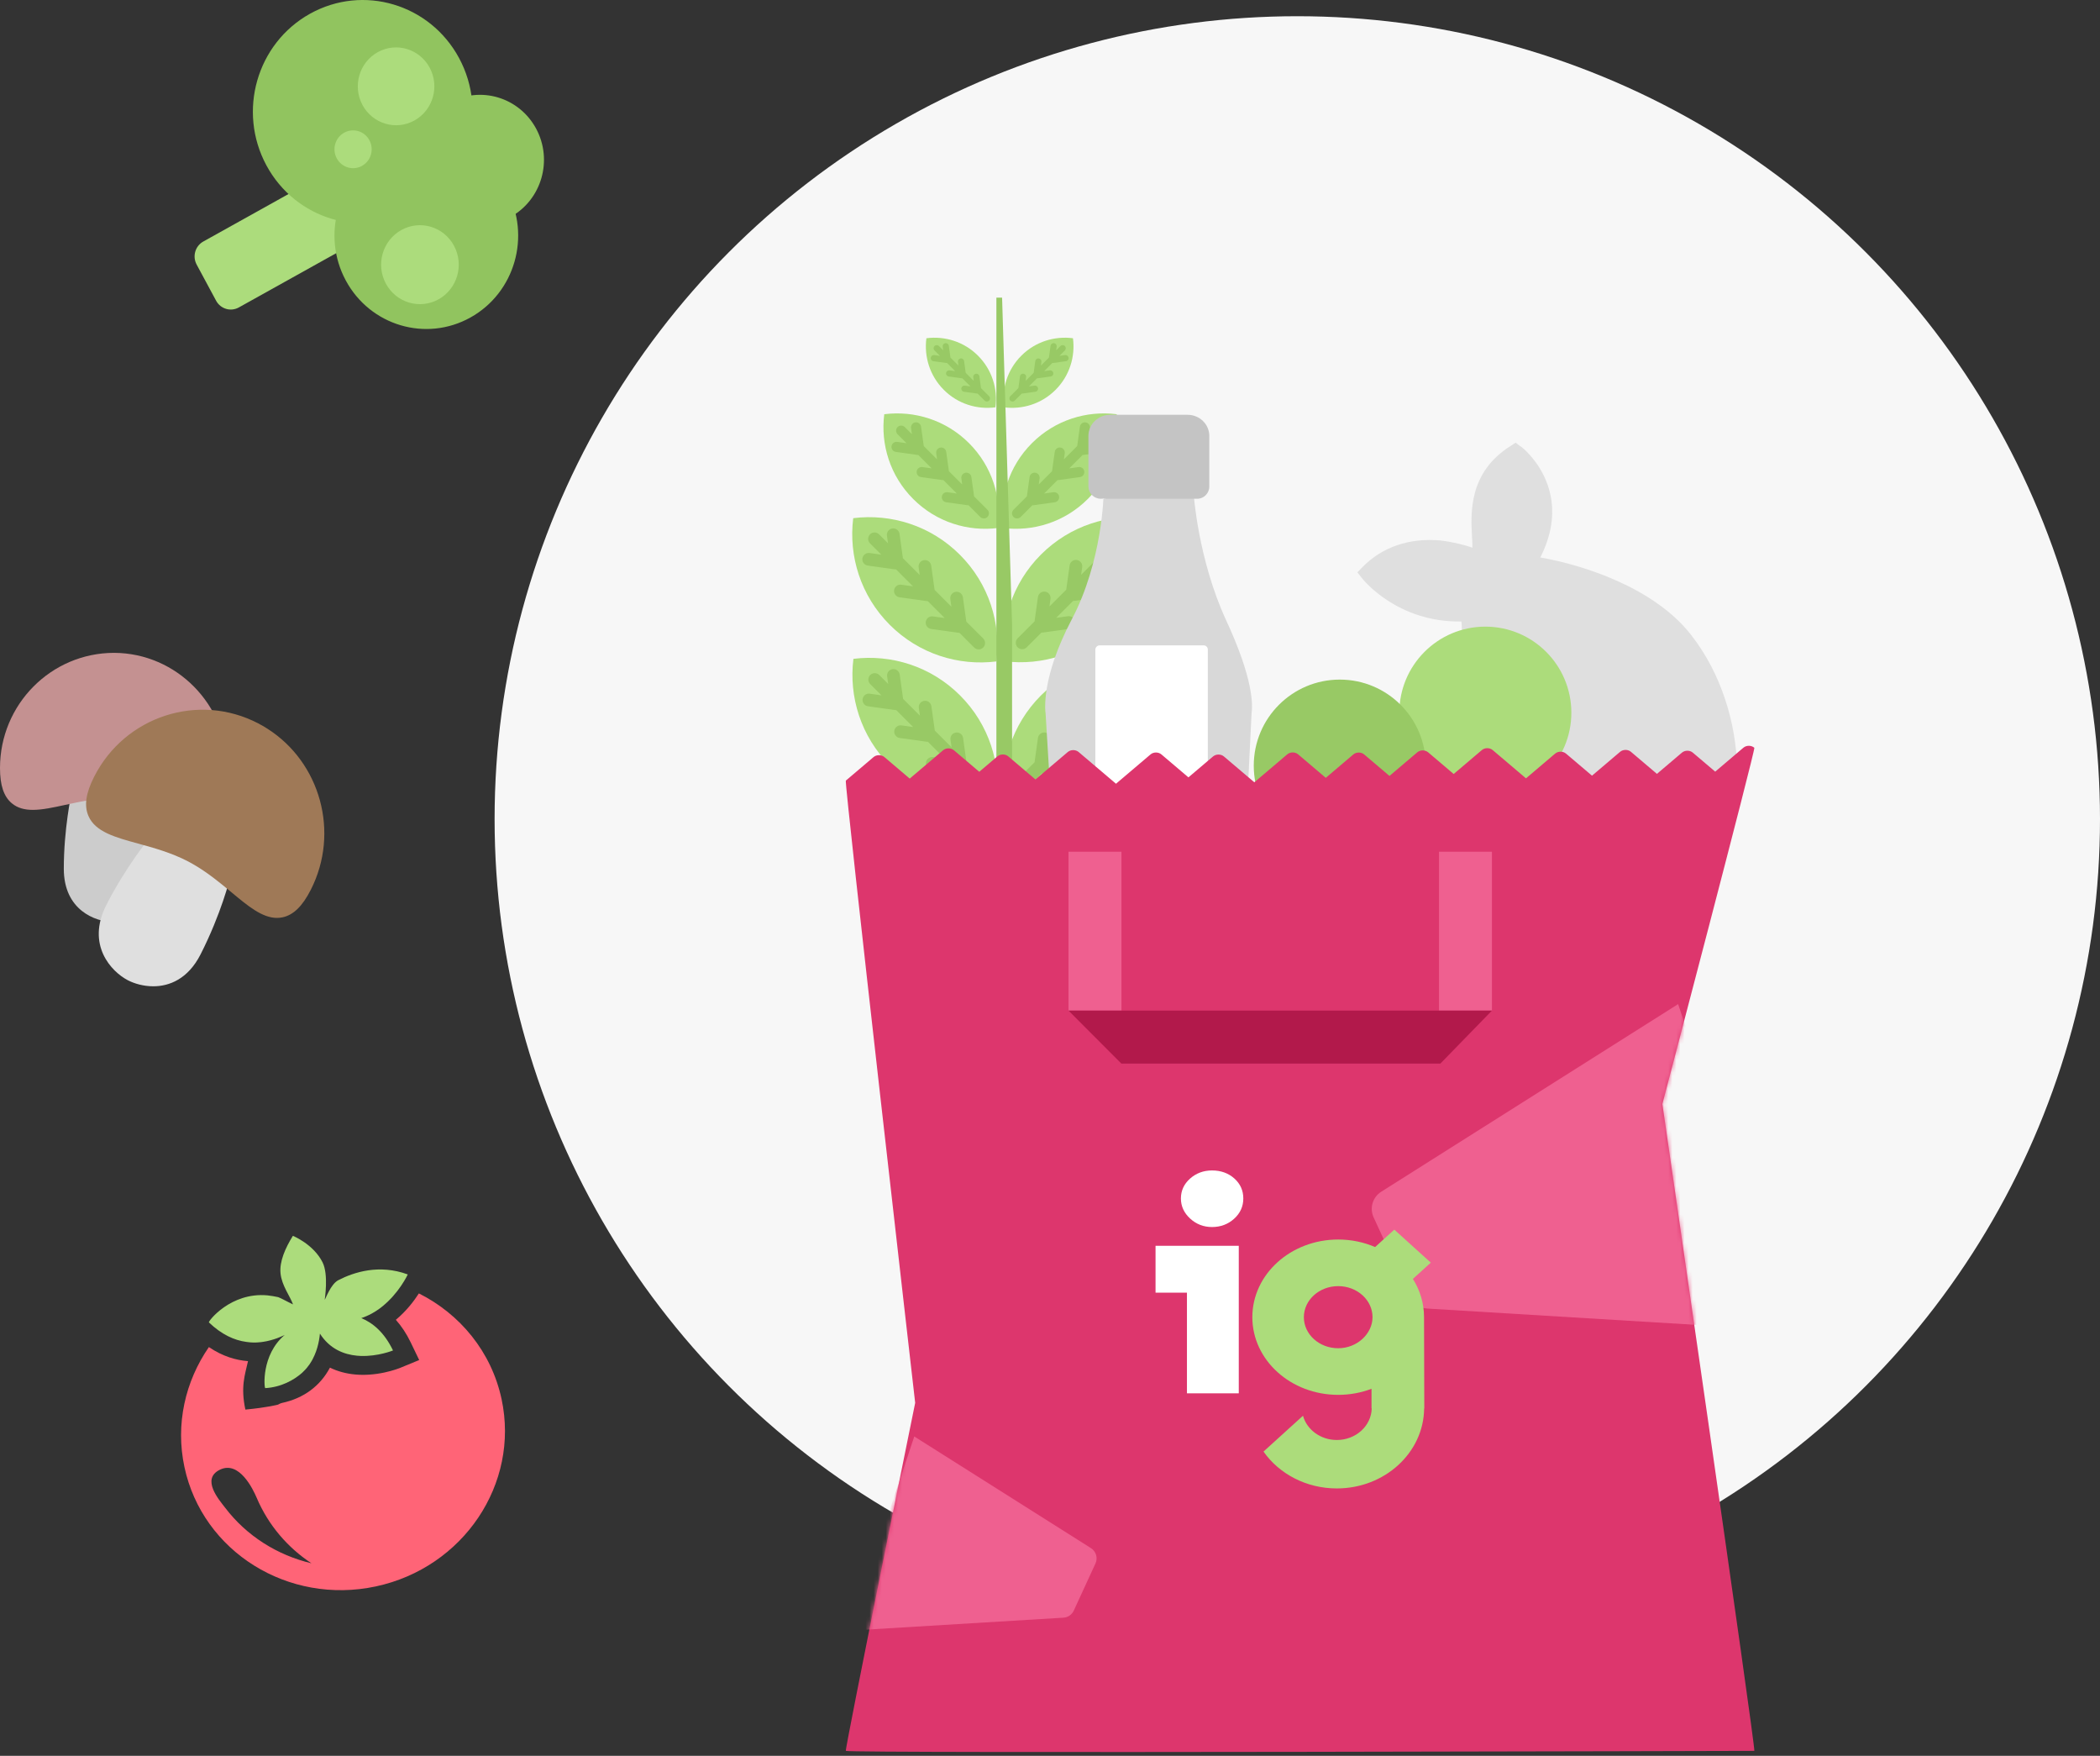 <svg width="518" height="433" viewBox="0 0 518 433" fill="none" xmlns="http://www.w3.org/2000/svg">
<rect x="0" y="0" width="518" height="433" fill="#333333" stroke="none"/>
<circle cx="320" cy="202" r="198" fill="#F7F7F7"/>
<path fill-rule="evenodd" clip-rule="evenodd" d="M97.642 325.478C99.042 327.041 100.264 328.893 101.293 331.02L103.402 335.402L98.763 337.308C98.599 337.38 97.073 337.992 94.858 338.466C89.775 339.553 85.158 339.112 81.386 337.272C78.999 341.777 74.937 344.827 69.577 345.974C69.131 346.069 68.577 346.397 68.577 346.397C68.577 346.397 66.104 347.088 60.526 347.619C59.322 341.993 60.414 339.071 61.176 335.67C58.212 335.445 54.897 334.496 51.525 332.205C45.706 340.63 43.226 351.183 45.496 361.796C49.963 382.67 71.099 395.85 92.7 391.229C114.303 386.607 128.192 365.933 123.726 345.058C121.219 333.341 113.467 324.055 103.325 318.968C102.121 320.832 100.261 323.297 97.642 325.478ZM63.304 369.34C66.201 376.172 70.988 381.667 76.828 385.525C68.41 383.533 60.821 378.768 55.537 371.824C54.079 369.908 49.503 364.739 54.26 362.438C59.017 360.136 62.416 367.26 63.304 369.34Z" fill="#FF6477"/>
<path fill-rule="evenodd" clip-rule="evenodd" d="M98.932 317.096C98.407 317.874 97.745 318.75 96.95 319.646C96.832 319.78 96.702 319.917 96.576 320.063C95.998 320.684 95.361 321.306 94.658 321.894C94.482 322.041 94.316 322.186 94.129 322.325C93.97 322.458 93.798 322.584 93.628 322.71C93.047 323.132 92.432 323.532 91.778 323.891C91.585 324.001 91.381 324.105 91.185 324.206C90.945 324.327 90.729 324.423 90.503 324.521C90.063 324.724 89.598 324.903 89.118 325.056C91.975 326.232 94.811 328.605 96.942 333.036C96.942 333.036 93.251 334.55 88.952 334.388C88.655 334.382 88.363 334.355 88.061 334.33C84.799 334.025 81.328 332.652 78.914 328.888C78.891 329.151 78.859 329.416 78.819 329.693C78.78 329.969 78.733 330.257 78.686 330.545C78.472 331.714 78.131 332.978 77.579 334.229C77.438 334.537 77.287 334.847 77.135 335.148C76.984 335.459 76.803 335.765 76.601 336.067C76.505 336.217 76.406 336.357 76.312 336.516C76.099 336.81 75.876 337.106 75.64 337.385C75.522 337.529 75.396 337.675 75.265 337.803C75.017 338.074 74.739 338.342 74.459 338.601C72.498 340.322 69.375 342.097 65.427 342.326C65.164 342.342 64.384 334.132 70.238 329.205C69.907 329.365 69.574 329.515 69.222 329.67C68.904 329.798 68.567 329.929 68.24 330.059C68.01 330.138 67.78 330.217 67.558 330.285C66.995 330.465 66.415 330.618 65.821 330.746C65.717 330.768 65.604 330.792 65.498 330.805C65.3 330.847 65.147 330.87 64.984 330.895C64.881 330.917 64.766 330.932 64.66 330.944C64.544 330.959 64.429 330.974 64.304 330.991C64.015 331.023 63.715 331.047 63.412 331.062C63.283 331.06 63.147 331.069 63.02 331.077C62.577 331.082 62.132 331.078 61.679 331.036C61.368 331.013 61.065 330.979 60.748 330.927C57.791 330.527 54.658 329.121 51.528 326.116C51.306 325.896 56.861 318.612 65.97 319.451C66.66 319.514 67.896 319.725 68.619 319.887C69.045 319.985 71.942 321.58 72.279 321.676C71.562 319.653 69.487 317.037 69.194 313.993C68.916 311.108 70.347 307.824 72.243 304.77C72.243 304.77 77.316 306.802 79.569 311.312C81.094 314.365 80.087 320.45 80.1 320.531C80.298 320.35 81.57 316.682 83.439 315.713C87.305 313.709 93.562 311.7 100.581 314.29C100.581 314.29 100.036 315.479 98.932 317.096Z" fill="#ACDC7C"/>
<path fill-rule="evenodd" clip-rule="evenodd" d="M50.147 59.56C48.149 60.674 47.41 63.222 48.511 65.254L53.305 74.155C54.4 76.189 56.911 76.934 58.912 75.818L107.194 48.926C109.192 47.812 109.929 45.263 108.833 43.229L104.036 34.334C102.935 32.3 100.427 31.557 98.429 32.668L50.147 59.56Z" fill="#ACDC7C"/>
<path fill-rule="evenodd" clip-rule="evenodd" d="M94.274 37.915C83.303 44.024 79.286 58.019 85.296 69.171C91.309 80.325 105.075 84.408 116.042 78.299C127.019 72.19 131.036 58.195 125.026 47.04C119.01 35.889 105.247 31.803 94.274 37.915Z" fill="#91C45F"/>
<path fill-rule="evenodd" clip-rule="evenodd" d="M110.831 25.358C103.193 29.613 100.392 39.356 104.579 47.122C108.766 54.883 118.348 57.733 125.988 53.477C133.62 49.221 136.427 39.479 132.237 31.712C128.053 23.955 118.471 21.105 110.831 25.358Z" fill="#91C45F"/>
<path fill-rule="evenodd" clip-rule="evenodd" d="M76.457 3.394C63.332 10.704 58.524 27.442 65.713 40.779C72.903 54.12 89.368 59.004 102.496 51.694C115.617 44.392 120.422 27.649 113.236 14.311C106.044 0.974 89.581 -3.917 76.457 3.394Z" fill="#91C45F"/>
<path fill-rule="evenodd" clip-rule="evenodd" d="M98.983 56.734C94.347 59.324 92.645 65.237 95.187 69.952C97.729 74.667 103.549 76.394 108.187 73.81C112.823 71.226 114.525 65.313 111.983 60.595C109.444 55.88 103.624 54.153 98.983 56.734Z" fill="#ACDC7C"/>
<path fill-rule="evenodd" clip-rule="evenodd" d="M93.163 12.874C88.591 15.42 86.917 21.251 89.416 25.902C91.929 30.549 97.663 32.254 102.239 29.705C106.808 27.159 108.487 21.324 105.98 16.68C103.475 12.029 97.735 10.328 93.163 12.874Z" fill="#ACDC7C"/>
<path fill-rule="evenodd" clip-rule="evenodd" d="M84.889 32.728C82.666 33.965 81.855 36.797 83.069 39.054C84.288 41.31 87.075 42.144 89.297 40.904C91.517 39.668 92.334 36.833 91.115 34.573C89.898 32.316 87.112 31.489 84.889 32.728Z" fill="#ACDC7C"/>
<path fill-rule="evenodd" clip-rule="evenodd" d="M38.377 195.434C38.099 194.26 36.932 193.538 35.776 193.82C34.787 194.061 34.125 194.957 34.126 195.945H27.996H21.936C21.937 194.943 21.256 194.04 20.252 193.812C19.09 193.548 17.937 194.29 17.677 195.467C17.597 195.825 15.739 204.35 15.739 214.23C15.739 224.478 23.534 227.299 27.832 227.382C27.898 227.383 27.966 227.386 28.031 227.386C32.282 227.386 40.322 224.636 40.322 214.23C40.322 203.748 38.456 195.768 38.377 195.434Z" fill="#CCCCCC"/>
<path fill-rule="evenodd" clip-rule="evenodd" d="M0 189.4C0 193.706 0.944 196.484 2.971 198.144C4.39 199.305 6.126 199.723 8.105 199.723C10.441 199.723 13.114 199.141 16.001 198.512C19.614 197.725 23.708 196.834 27.991 196.829C32.328 196.828 36.435 197.723 40.06 198.512C45.392 199.673 49.996 200.675 53.09 198.144C55.117 196.484 56.061 193.706 56.061 189.4C56.061 173.789 43.567 161.081 28.179 161C12.574 160.998 0 173.739 0 189.4Z" fill="#C49191"/>
<path fill-rule="evenodd" clip-rule="evenodd" d="M55.182 213.751C54.194 213.506 53.2 213.994 52.754 214.872L47.881 212.328L40.771 208.617C41.224 207.727 41.027 206.608 40.238 205.94C39.324 205.167 37.964 205.289 37.2 206.216C36.95 206.518 31.027 213.745 26.22 223.198C21.209 233.051 27.493 239.627 31.516 241.728C31.541 241.741 31.568 241.754 31.593 241.767C33.132 242.555 35.358 243.229 37.803 243.229C41.806 243.229 46.39 241.421 49.481 235.342C54.581 225.314 56.677 216.751 56.764 216.391C57.046 215.219 56.338 214.037 55.182 213.751Z" fill="#DFDFDF"/>
<path fill-rule="evenodd" clip-rule="evenodd" d="M63.716 178.403C48.984 170.712 30.824 176.599 23.235 191.526C21.161 195.604 20.713 198.692 21.825 201.246C23.523 205.146 28.389 206.479 34.023 208.023C37.89 209.082 42.272 210.282 46.407 212.441C46.774 212.632 47.133 212.831 47.49 213.034C51.159 215.116 54.325 217.747 57.147 220.095C61.16 223.433 64.685 226.366 68.315 226.366C68.765 226.366 69.218 226.321 69.673 226.226C72.371 225.661 74.593 223.499 76.667 219.421C83.862 205.27 79.013 187.999 65.939 179.689C65.222 179.234 64.482 178.803 63.716 178.403Z" fill="#9F7957"/>
<ellipse rx="21.216" ry="21.223" transform="matrix(-1 0 0 1 402.286 179.024)" fill="#EF6090"/>
<path fill-rule="evenodd" clip-rule="evenodd" d="M417.126 156.559C408.1 145.007 390.764 139.357 379.939 137.48C385.796 125.964 381.613 117.568 378.389 113.443C376.67 111.242 375.084 109.972 374.991 110.044L373.855 109.16L372.677 109.933C362.204 116.491 362.77 126.532 363.104 132.472C363.164 133.311 363.205 134.313 363.194 135.059C361.361 134.424 358.545 133.672 355.267 133.279C347.617 132.613 340.927 134.887 336.058 139.872L334.817 141.136L335.892 142.511C336.25 142.97 344.651 153.533 360.487 153.268C360.71 155.455 360.545 158.095 360.337 161.062C359.88 169.983 359.103 182.106 368.702 194.392C378.085 206.402 390.854 211.338 397.684 213.237C407.822 215.946 417.184 215.571 421.52 212.184C430.672 204.886 432.383 176.087 417.126 156.559Z" fill="#DFDFDF"/>
<ellipse rx="3.823" ry="3.846" transform="matrix(0.616 0.788 0.788 -0.616 404.863 196.998)" fill="white"/>
<mask id="mask0" mask-type="alpha" maskUnits="userSpaceOnUse" x="200" y="34" width="95" height="264">
<rect width="93.565" height="263.547" transform="matrix(-1 0 0 1 294.249 34)" fill="white"/>
</mask>
<g mask="url(#mask0)">
<path fill-rule="evenodd" clip-rule="evenodd" d="M245.791 163.116C246.961 153.767 243.954 143.99 236.77 136.807C229.587 129.624 219.811 126.616 210.462 127.786C209.292 137.135 212.299 146.912 219.482 154.096C226.666 161.279 236.442 164.286 245.791 163.116Z" fill="#ACDC7B"/>
<path fill-rule="evenodd" clip-rule="evenodd" d="M216.835 131.773C216.219 131.157 215.221 131.157 214.605 131.773C213.989 132.389 213.989 133.388 214.605 134.004L217.384 136.783L214.492 136.379C213.71 136.269 212.968 136.761 212.764 137.524C212.52 138.433 213.127 139.349 214.059 139.48L220.705 140.408C220.811 140.423 220.917 140.427 221.021 140.42L225.199 144.598L222.31 144.195C221.528 144.085 220.786 144.576 220.582 145.34C220.338 146.248 220.945 147.165 221.877 147.295L228.523 148.224C228.629 148.239 228.734 148.243 228.837 148.236L233.016 152.415L230.124 152.011C229.342 151.902 228.6 152.393 228.396 153.156C228.152 154.065 228.759 154.982 229.691 155.112L236.337 156.041C236.444 156.055 236.55 156.059 236.654 156.053L240.288 159.687C240.904 160.303 241.903 160.303 242.519 159.687C243.135 159.071 243.135 158.072 242.519 157.456L238.354 153.292L237.515 147.289C237.385 146.358 236.469 145.75 235.56 145.994C234.796 146.198 234.305 146.94 234.415 147.723L234.679 149.617L230.537 145.475L229.698 139.473C229.568 138.541 228.652 137.934 227.743 138.177C226.979 138.382 226.488 139.123 226.598 139.906L226.862 141.8L222.72 137.658L221.882 131.657C221.752 130.725 220.835 130.118 219.926 130.361C219.163 130.566 218.672 131.307 218.781 132.09L219.046 133.983L216.835 131.773Z" fill="#98C965"/>
<path fill-rule="evenodd" clip-rule="evenodd" d="M245.839 197.809C247.009 188.46 244.002 178.683 236.818 171.5C229.635 164.317 219.859 161.309 210.51 162.479C209.34 171.829 212.347 181.605 219.53 188.789C226.713 195.972 236.49 198.979 245.839 197.809Z" fill="#ACDC7B"/>
<path fill-rule="evenodd" clip-rule="evenodd" d="M216.883 166.467C216.267 165.851 215.268 165.851 214.652 166.467C214.036 167.083 214.036 168.082 214.652 168.698L217.43 171.476L214.54 171.072C213.757 170.963 213.016 171.454 212.811 172.217C212.568 173.126 213.175 174.043 214.106 174.173L220.752 175.101C220.858 175.116 220.964 175.12 221.068 175.114L225.246 179.292L222.358 178.888C221.575 178.779 220.834 179.27 220.629 180.033C220.386 180.942 220.993 181.859 221.925 181.989L228.57 182.917C228.676 182.932 228.781 182.936 228.884 182.93L233.062 187.108L230.172 186.704C229.39 186.595 228.648 187.086 228.444 187.849C228.2 188.758 228.807 189.675 229.739 189.805L236.385 190.734C236.491 190.749 236.596 190.752 236.7 190.746L240.336 194.382C240.952 194.998 241.95 194.998 242.566 194.382C243.182 193.766 243.182 192.767 242.566 192.151L238.4 187.985L237.561 181.982C237.431 181.051 236.514 180.444 235.606 180.687C234.842 180.892 234.351 181.633 234.461 182.416L234.725 184.31L230.585 180.17L229.746 174.166C229.616 173.235 228.699 172.628 227.791 172.871C227.027 173.076 226.536 173.817 226.646 174.6L226.91 176.495L222.769 172.353L221.93 166.351C221.8 165.419 220.883 164.812 219.974 165.055C219.211 165.26 218.72 166.001 218.829 166.784L219.094 168.678L216.883 166.467Z" fill="#98C965"/>
<path fill-rule="evenodd" clip-rule="evenodd" d="M245.839 232.549C247.009 223.2 244.001 213.423 236.818 206.24C229.635 199.057 219.859 196.049 210.509 197.219C209.339 206.568 212.347 216.345 219.53 223.528C226.713 230.711 236.489 233.719 245.839 232.549Z" fill="#ACDC7B"/>
<path fill-rule="evenodd" clip-rule="evenodd" d="M216.883 201.206C216.267 200.59 215.268 200.59 214.652 201.206C214.036 201.822 214.036 202.821 214.652 203.437L217.43 206.216L214.539 205.812C213.757 205.702 213.015 206.193 212.811 206.957C212.567 207.866 213.174 208.782 214.106 208.912L220.752 209.841C220.858 209.856 220.964 209.86 221.068 209.853L225.246 214.031L222.357 213.627C221.575 213.518 220.833 214.009 220.629 214.773C220.385 215.681 220.992 216.598 221.924 216.728L228.57 217.657C228.676 217.672 228.781 217.675 228.884 217.669L233.062 221.848L230.172 221.444C229.389 221.334 228.648 221.825 228.443 222.589C228.2 223.498 228.807 224.414 229.739 224.544L236.384 225.473C236.491 225.488 236.596 225.492 236.7 225.485L240.335 229.121C240.951 229.737 241.95 229.737 242.566 229.121C243.182 228.505 243.182 227.506 242.566 226.89L238.4 222.724L237.562 216.722C237.431 215.791 236.515 215.183 235.606 215.427C234.843 215.631 234.351 216.373 234.461 217.156L234.725 219.049L230.584 214.908L229.745 208.906C229.615 207.974 228.698 207.367 227.789 207.61C227.026 207.815 226.535 208.556 226.644 209.339L226.909 211.233L222.768 207.092L221.929 201.09C221.799 200.158 220.882 199.551 219.973 199.794C219.21 199.999 218.719 200.74 218.828 201.523L219.093 203.417L216.883 201.206Z" fill="#98C965"/>
<path fill-rule="evenodd" clip-rule="evenodd" d="M247.751 163.07C246.581 153.721 249.588 143.944 256.772 136.761C263.955 129.578 273.731 126.57 283.08 127.74C284.25 137.09 281.243 146.866 274.06 154.05C266.876 161.233 257.1 164.24 247.751 163.07Z" fill="#ACDC7B"/>
<path fill-rule="evenodd" clip-rule="evenodd" d="M276.706 131.727C277.322 131.111 278.321 131.111 278.937 131.727C279.553 132.343 279.553 133.341 278.937 133.957L276.158 136.736L279.048 136.332C279.831 136.223 280.573 136.714 280.777 137.477C281.021 138.386 280.413 139.303 279.482 139.433L272.836 140.362C272.73 140.376 272.624 140.38 272.521 140.374L268.342 144.552L271.231 144.148C272.014 144.039 272.756 144.53 272.96 145.294C273.204 146.202 272.596 147.119 271.665 147.249L265.019 148.178C264.913 148.193 264.808 148.196 264.704 148.19L260.526 152.368L263.416 151.964C264.199 151.855 264.941 152.346 265.145 153.11C265.389 154.018 264.781 154.935 263.85 155.065L257.204 155.994C257.098 156.009 256.992 156.012 256.888 156.006L253.253 159.641C252.637 160.257 251.639 160.257 251.023 159.641C250.407 159.025 250.407 158.026 251.023 157.41L255.187 153.246L256.026 147.242C256.156 146.311 257.073 145.703 257.981 145.947C258.745 146.151 259.236 146.893 259.127 147.676L258.862 149.571L263.003 145.429L263.842 139.427C263.972 138.495 264.889 137.888 265.798 138.131C266.561 138.336 267.052 139.077 266.943 139.86L266.678 141.755L270.82 137.613L271.659 131.61C271.789 130.679 272.706 130.071 273.614 130.315C274.378 130.519 274.869 131.261 274.76 132.044L274.495 133.938L276.706 131.727Z" fill="#98C965"/>
<path fill-rule="evenodd" clip-rule="evenodd" d="M246.172 130.207C247.114 122.769 244.734 114.997 239.03 109.293C233.326 103.589 225.554 101.209 218.117 102.151C217.174 109.588 219.554 117.361 225.259 123.065C230.963 128.769 238.735 131.149 246.172 130.207Z" fill="#ACDC7B"/>
<path fill-rule="evenodd" clip-rule="evenodd" d="M223.182 105.317C222.692 104.826 221.896 104.826 221.405 105.317C220.915 105.808 220.915 106.603 221.405 107.094L223.607 109.296L221.316 108.977C220.693 108.89 220.102 109.281 219.939 109.889C219.745 110.613 220.229 111.343 220.972 111.447L226.242 112.181C226.329 112.193 226.416 112.196 226.501 112.19L229.814 115.503L227.523 115.183C226.9 115.097 226.31 115.488 226.147 116.096C225.953 116.82 226.437 117.55 227.179 117.654L232.449 118.388C232.537 118.4 232.623 118.403 232.708 118.397L236.021 121.71L233.729 121.391C233.106 121.304 232.516 121.695 232.353 122.303C232.159 123.027 232.643 123.757 233.385 123.861L238.655 124.595C238.743 124.607 238.83 124.61 238.916 124.604L241.796 127.484C242.286 127.975 243.082 127.975 243.573 127.484C244.063 126.994 244.063 126.198 243.573 125.707L240.272 122.407L239.608 117.638C239.504 116.896 238.774 116.412 238.05 116.606C237.442 116.769 237.051 117.359 237.138 117.982L237.346 119.481L234.066 116.2L233.401 111.432C233.298 110.69 232.567 110.206 231.843 110.4C231.236 110.563 230.844 111.153 230.931 111.776L231.14 113.274L227.859 109.993L227.194 105.224C227.091 104.482 226.36 103.998 225.636 104.192C225.028 104.355 224.637 104.945 224.724 105.569L224.933 107.068L223.182 105.317Z" fill="#98C965"/>
<path fill-rule="evenodd" clip-rule="evenodd" d="M247.399 130.207C246.457 122.77 248.837 114.998 254.541 109.293C260.245 103.589 268.017 101.209 275.455 102.151C276.397 109.589 274.017 117.361 268.313 123.065C262.609 128.77 254.837 131.149 247.399 130.207Z" fill="#ACDC7B"/>
<path fill-rule="evenodd" clip-rule="evenodd" d="M270.387 105.317C270.878 104.826 271.674 104.826 272.164 105.317C272.655 105.808 272.655 106.603 272.164 107.094L269.963 109.296L272.253 108.976C272.876 108.889 273.467 109.281 273.63 109.889C273.824 110.613 273.34 111.343 272.597 111.447L267.327 112.181C267.24 112.193 267.153 112.196 267.068 112.19L263.755 115.503L266.046 115.184C266.669 115.097 267.26 115.488 267.423 116.096C267.617 116.82 267.133 117.55 266.39 117.654L261.12 118.388C261.033 118.4 260.946 118.403 260.861 118.397L257.55 121.709L259.838 121.39C260.462 121.303 261.052 121.694 261.215 122.302C261.409 123.026 260.925 123.756 260.183 123.86L254.912 124.594C254.826 124.606 254.739 124.609 254.655 124.603L251.774 127.484C251.284 127.975 250.488 127.975 249.997 127.484C249.507 126.993 249.507 126.198 249.997 125.707L253.297 122.407L253.962 117.639C254.065 116.896 254.795 116.412 255.519 116.606C256.127 116.769 256.519 117.359 256.432 117.983L256.223 119.481L259.504 116.201L260.168 111.432C260.272 110.69 261.002 110.206 261.726 110.4C262.334 110.562 262.725 111.153 262.638 111.776L262.429 113.275L265.71 109.994L266.375 105.224C266.478 104.482 267.208 103.998 267.932 104.192C268.54 104.355 268.932 104.945 268.845 105.568L268.636 107.069L270.387 105.317Z" fill="#98C965"/>
<path fill-rule="evenodd" clip-rule="evenodd" d="M245.546 100.449C241.008 101.043 236.275 99.612 232.812 96.148C229.349 92.685 227.917 87.952 228.511 83.415C233.048 82.822 237.781 84.253 241.245 87.716C244.708 91.18 246.139 95.912 245.546 100.449Z" fill="#ACDC7B"/>
<path fill-rule="evenodd" clip-rule="evenodd" d="M231.601 85.337C231.3 85.037 230.813 85.037 230.513 85.337C230.212 85.638 230.212 86.125 230.513 86.425L231.842 87.754L230.457 87.562C230.075 87.51 229.714 87.749 229.615 88.121C229.496 88.565 229.793 89.012 230.248 89.075L233.436 89.516C233.494 89.524 233.552 89.525 233.608 89.52L235.611 91.523L234.226 91.331C233.844 91.279 233.483 91.518 233.384 91.89C233.265 92.334 233.562 92.781 234.017 92.844L237.205 93.285C237.263 93.293 237.321 93.294 237.377 93.289L239.379 95.291L237.994 95.099C237.612 95.047 237.251 95.286 237.152 95.658C237.033 96.102 237.33 96.549 237.785 96.612L240.973 97.053C241.031 97.061 241.089 97.062 241.145 97.057L242.884 98.796C243.184 99.096 243.671 99.096 243.972 98.796C244.272 98.495 244.272 98.008 243.972 97.708L241.98 95.716L241.579 92.818C241.516 92.363 241.069 92.066 240.625 92.185C240.254 92.285 240.014 92.646 240.067 93.027L240.191 93.927L238.21 91.946L237.809 89.049C237.746 88.594 237.299 88.298 236.855 88.416C236.484 88.516 236.244 88.877 236.297 89.258L236.421 90.157L234.441 88.177L234.041 85.281C233.978 84.826 233.53 84.529 233.087 84.648C232.715 84.748 232.476 85.109 232.528 85.49L232.653 86.389L231.601 85.337Z" fill="#98C965"/>
<path fill-rule="evenodd" clip-rule="evenodd" d="M247.631 100.448C252.168 101.041 256.901 99.61 260.365 96.147C263.828 92.683 265.259 87.951 264.666 83.414C260.129 82.82 255.396 84.251 251.932 87.715C248.469 91.178 247.038 95.91 247.631 100.448Z" fill="#ACDC7B"/>
<path fill-rule="evenodd" clip-rule="evenodd" d="M261.578 85.336C261.878 85.036 262.366 85.036 262.666 85.336C262.966 85.637 262.966 86.124 262.666 86.424L261.337 87.753L262.722 87.562C263.103 87.509 263.464 87.749 263.564 88.121C263.682 88.564 263.386 89.011 262.931 89.074L259.743 89.515C259.685 89.523 259.627 89.524 259.571 89.519L257.568 91.523L258.953 91.331C259.334 91.278 259.695 91.518 259.795 91.89C259.914 92.333 259.617 92.781 259.162 92.844L255.974 93.284C255.916 93.292 255.858 93.294 255.802 93.289L253.8 95.29L255.185 95.099C255.566 95.046 255.927 95.285 256.027 95.657C256.145 96.101 255.849 96.548 255.394 96.611L252.206 97.052C252.148 97.06 252.09 97.061 252.034 97.056L250.295 98.795C249.995 99.096 249.508 99.096 249.207 98.795C248.907 98.495 248.907 98.007 249.207 97.707L251.199 95.716L251.6 92.817C251.663 92.362 252.11 92.065 252.553 92.184C252.925 92.284 253.165 92.645 253.112 93.026L252.987 93.927L254.969 91.945L255.37 89.048C255.433 88.594 255.88 88.297 256.323 88.415C256.695 88.515 256.935 88.876 256.882 89.257L256.758 90.157L258.737 88.177L259.138 85.281C259.201 84.826 259.648 84.529 260.091 84.648C260.463 84.748 260.703 85.108 260.65 85.49L260.526 86.389L261.578 85.336Z" fill="#98C965"/>
<path fill-rule="evenodd" clip-rule="evenodd" d="M247.753 197.81C246.583 188.461 249.59 178.685 256.773 171.501C263.956 164.318 273.732 161.311 283.081 162.481C284.251 171.83 281.244 181.606 274.061 188.79C266.878 195.973 257.102 198.98 247.753 197.81Z" fill="#ACDC7B"/>
<path fill-rule="evenodd" clip-rule="evenodd" d="M276.708 166.468C277.324 165.852 278.323 165.852 278.939 166.468C279.555 167.084 279.555 168.083 278.939 168.699L276.16 171.478L279.05 171.074C279.833 170.964 280.574 171.456 280.779 172.219C281.023 173.128 280.415 174.044 279.484 174.175L272.838 175.103C272.731 175.118 272.626 175.122 272.522 175.115L268.344 179.293L271.233 178.89C272.016 178.78 272.757 179.271 272.962 180.035C273.206 180.943 272.598 181.86 271.667 181.99L265.021 182.919C264.915 182.934 264.81 182.938 264.706 182.931L260.528 187.11L263.418 186.706C264.201 186.596 264.942 187.088 265.147 187.851C265.391 188.76 264.783 189.676 263.852 189.807L257.206 190.735C257.099 190.75 256.994 190.754 256.89 190.747L253.255 194.382C252.639 194.998 251.641 194.998 251.025 194.382C250.409 193.766 250.409 192.767 251.025 192.151L255.189 187.987L256.028 181.983C256.158 181.052 257.075 180.445 257.983 180.688C258.747 180.893 259.238 181.634 259.128 182.417L258.864 184.312L263.005 180.171L263.844 174.168C263.974 173.236 264.891 172.629 265.8 172.872C266.563 173.077 267.054 173.818 266.945 174.601L266.68 176.496L270.822 172.354L271.661 166.352C271.791 165.42 272.708 164.813 273.616 165.056C274.38 165.261 274.871 166.002 274.762 166.785L274.497 168.679L276.708 166.468Z" fill="#98C965"/>
<path fill-rule="evenodd" clip-rule="evenodd" d="M283.081 197.22C273.731 196.05 263.955 199.057 256.772 206.24C249.589 213.424 246.581 223.2 247.751 232.549C257.1 233.719 266.877 230.711 274.06 223.528C281.243 216.345 284.251 206.569 283.081 197.22Z" fill="#ACDC7B"/>
<path fill-rule="evenodd" clip-rule="evenodd" d="M276.708 201.206C277.324 200.59 278.322 200.59 278.938 201.206C279.554 201.822 279.554 202.82 278.938 203.436L276.159 206.216L279.05 205.812C279.833 205.702 280.574 206.193 280.779 206.957C281.022 207.866 280.415 208.782 279.483 208.912L272.838 209.841C272.731 209.856 272.625 209.86 272.522 209.853L268.344 214.031L271.233 213.627C272.015 213.518 272.757 214.009 272.961 214.773C273.205 215.681 272.598 216.598 271.666 216.728L265.02 217.657C264.914 217.672 264.809 217.676 264.706 217.669L260.527 221.848L263.418 221.444C264.201 221.335 264.942 221.826 265.147 222.589C265.39 223.498 264.783 224.415 263.851 224.545L257.206 225.473C257.099 225.488 256.993 225.492 256.889 225.485L253.255 229.12C252.639 229.736 251.64 229.736 251.024 229.12C250.408 228.504 250.408 227.505 251.024 226.889L255.189 222.724L256.028 216.722C256.158 215.79 257.074 215.183 257.983 215.427C258.747 215.631 259.238 216.373 259.128 217.155L258.864 219.05L263.005 214.908L263.844 208.906C263.974 207.974 264.891 207.367 265.8 207.61C266.563 207.815 267.054 208.556 266.945 209.339L266.68 211.233L270.822 207.091L271.661 201.09C271.791 200.158 272.707 199.551 273.616 199.794C274.38 199.999 274.871 200.74 274.761 201.523L274.497 203.416L276.708 201.206Z" fill="#98C965"/>
<path fill-rule="evenodd" clip-rule="evenodd" d="M245.778 273.849V73.409H247.182L249.641 153.942L249.656 274.342L245.778 273.849Z" fill="#98C965"/>
</g>
<path fill-rule="evenodd" clip-rule="evenodd" d="M286.663 216.572C300.836 216.572 304.98 214.378 305.783 213.693C306.585 213.144 306.986 212.321 306.986 211.362L308.724 175.849C308.992 173.93 309.259 167.623 302.44 152.952C295.487 137.869 294.418 121.69 294.418 121.553C294.284 119.908 272.222 120.182 272.222 121.827C272.222 121.964 271.955 138.418 264.334 152.815C256.846 167.074 257.782 175.164 257.916 175.987L260.055 211.362C260.055 212.321 260.59 213.144 261.259 213.693C262.328 214.378 266.339 216.572 280.512 216.572H286.663Z" fill="#D8D8D8"/>
<path fill-rule="evenodd" clip-rule="evenodd" d="M271.554 122.998C271.821 122.998 272.089 122.998 272.222 122.861C272.49 122.861 272.757 122.998 272.891 122.998H295.353C296.958 122.998 298.295 121.627 298.295 119.982V107.504C298.295 104.625 295.888 102.294 292.947 102.294H273.827C270.885 102.294 268.478 104.625 268.478 107.504V119.982C268.478 121.627 269.816 122.998 271.554 122.998Z" fill="#C4C4C4"/>
<rect width="27.744" height="44.778" rx="1" transform="matrix(-1 0 0 1 297.929 159.161)" fill="white"/>
<ellipse rx="21.216" ry="21.223" transform="matrix(-1 0 0 1 366.383 175.759)" fill="#ACDC7B"/>
<ellipse rx="21.216" ry="21.223" transform="matrix(-1 0 0 1 330.479 188.819)" fill="#98C965"/>
<path d="M421.742 191.436H424.427L417.562 185.609C416.819 184.977 415.621 184.977 414.877 185.609L407.368 191.984H410.053L402.307 185.409C401.564 184.778 400.366 184.778 399.622 185.409L391.353 192.429H394.038L386.284 185.847C385.541 185.216 384.343 185.216 383.599 185.847L375.07 193.088H377.755L368.205 184.981C367.461 184.35 366.264 184.35 365.52 184.981L357.232 192.017H359.917L352.28 185.533C351.536 184.902 350.338 184.902 349.594 185.533L341.397 192.492H344.082L336.502 186.058C335.759 185.426 334.561 185.426 333.817 186.058L325.685 192.962H328.37L320.207 186.032C319.463 185.4 318.266 185.4 317.522 186.032L308.062 194.063H310.747L301.901 186.554C301.158 185.922 299.96 185.922 299.216 186.554L291.804 192.846H294.489L286.483 186.049C285.739 185.418 284.541 185.418 283.798 186.049L273.938 194.419H276.623L266.067 185.458C265.323 184.827 264.126 184.827 263.382 185.458L254.069 193.364H256.754L248.708 186.533C247.964 185.902 246.766 185.902 246.023 186.533L240.209 191.468H242.894L235.309 185.029C234.565 184.398 233.368 184.398 232.624 185.029L223.059 193.149H225.744L218.156 186.708C217.412 186.077 216.215 186.077 215.471 186.708L208.638 192.509C208.199 192.881 225.744 345.96 225.744 345.96C225.744 345.96 208.331 431.515 208.638 431.781C209.379 432.424 432.736 431.781 432.736 431.781C433.136 431.442 410.053 272.258 410.053 272.258C410.053 272.258 433.082 184.706 432.736 184.407C431.995 183.764 430.786 183.758 430.037 184.395L421.742 191.436Z" fill="#DD366D"/>
<mask id="mask1" mask-type="alpha" maskUnits="userSpaceOnUse" x="208" y="183" width="225" height="250">
<path d="M421.742 191.436H424.427L417.562 185.609C416.819 184.977 415.621 184.977 414.877 185.609L407.368 191.984H410.053L402.307 185.409C401.564 184.778 400.366 184.778 399.622 185.409L391.353 192.429H394.038L386.284 185.847C385.541 185.216 384.343 185.216 383.599 185.847L375.07 193.088H377.755L368.205 184.981C367.461 184.35 366.264 184.35 365.52 184.981L357.232 192.017H359.917L352.28 185.533C351.536 184.902 350.338 184.902 349.594 185.533L341.397 192.492H344.082L336.502 186.058C335.759 185.426 334.561 185.426 333.817 186.058L325.685 192.962H328.37L320.207 186.032C319.463 185.4 318.266 185.4 317.522 186.032L308.062 194.063H310.747L301.901 186.554C301.158 185.922 299.96 185.922 299.216 186.554L291.804 192.846H294.489L286.483 186.049C285.739 185.418 284.541 185.418 283.798 186.049L273.938 194.419H276.623L266.067 185.458C265.323 184.827 264.126 184.827 263.382 185.458L254.069 193.364H256.754L248.708 186.533C247.964 185.902 246.766 185.902 246.023 186.533L240.209 191.468H242.894L235.309 185.029C234.565 184.398 233.368 184.398 232.624 185.029L223.059 193.149H225.744L218.156 186.708C217.412 186.077 216.215 186.077 215.471 186.708L208.638 192.509C208.199 192.881 225.744 345.96 225.744 345.96C225.744 345.96 208.331 431.515 208.638 431.781C209.379 432.424 432.736 431.781 432.736 431.781C433.136 431.442 410.053 272.258 410.053 272.258C410.053 272.258 433.082 184.706 432.736 184.407C431.995 183.764 430.786 183.758 430.037 184.395L421.742 191.436Z" fill="white"/>
</mask>
<g mask="url(#mask1)">
<path fill-rule="evenodd" clip-rule="evenodd" d="M413.937 247.624L340.697 293.897C338.577 295.236 337.777 297.938 338.826 300.215L347.848 319.806C348.619 321.48 350.248 322.594 352.087 322.706L440.789 328.084L413.937 247.624Z" fill="#EF6090"/>
<path fill-rule="evenodd" clip-rule="evenodd" d="M225.522 354.249L269.095 381.778C270.366 382.582 270.846 384.203 270.217 385.569L264.862 397.197C264.4 398.201 263.423 398.87 262.319 398.937L209.54 402.137L225.522 354.249Z" fill="#EF6090"/>
</g>
<rect width="13.056" height="39.181" transform="matrix(-1 0 0 1 368.014 210.042)" fill="#EF6090"/>
<rect width="13.056" height="39.181" transform="matrix(-1 0 0 1 276.624 210.042)" fill="#EF6090"/>
<path fill-rule="evenodd" clip-rule="evenodd" d="M368.015 249.223H263.567L276.595 262.284H355.297L368.015 249.223Z" fill="#B2194B"/>
<path fill-rule="evenodd" clip-rule="evenodd" d="M339.193 307.536C336.435 306.346 333.348 305.678 330.088 305.678C318.391 305.678 308.91 314.255 308.91 324.832C308.91 335.413 318.391 343.985 330.088 343.985C333.003 343.985 335.779 343.454 338.307 342.487V347.337H338.358C338.254 351.648 334.438 355.118 329.751 355.118C325.732 355.118 322.357 352.572 321.404 349.135L311.664 357.973C315.501 363.445 322.169 367.064 329.751 367.064C341.577 367.064 351.178 358.246 351.288 347.337H351.326C351.326 336.974 351.263 335.033 351.263 324.832C351.263 321.4 350.266 318.174 348.514 315.389L352.934 311.382L343.931 303.239L339.193 307.536ZM321.62 324.83C321.62 320.603 325.41 317.174 330.088 317.174C334.763 317.174 338.557 320.603 338.557 324.83C338.557 328.872 334.798 332.49 330.088 332.49C325.41 332.49 321.62 329.061 321.62 324.83Z" fill="#ACDC7B"/>
<path fill-rule="evenodd" clip-rule="evenodd" d="M293.534 290.665C292.041 292.007 291.29 293.638 291.29 295.549C291.29 297.46 292.053 299.117 293.563 300.508C295.073 301.897 296.879 302.599 298.965 302.599C301.104 302.599 302.921 301.91 304.433 300.541C305.935 299.175 306.682 297.509 306.682 295.549C306.682 293.588 305.946 291.945 304.476 290.629C302.99 289.309 301.159 288.645 298.965 288.645C296.852 288.645 295.044 289.323 293.534 290.665Z" fill="white"/>
<path fill-rule="evenodd" clip-rule="evenodd" d="M303.193 307.226H285.034V318.784H292.78V343.608H305.563V307.226H303.193Z" fill="white"/>
</svg>
